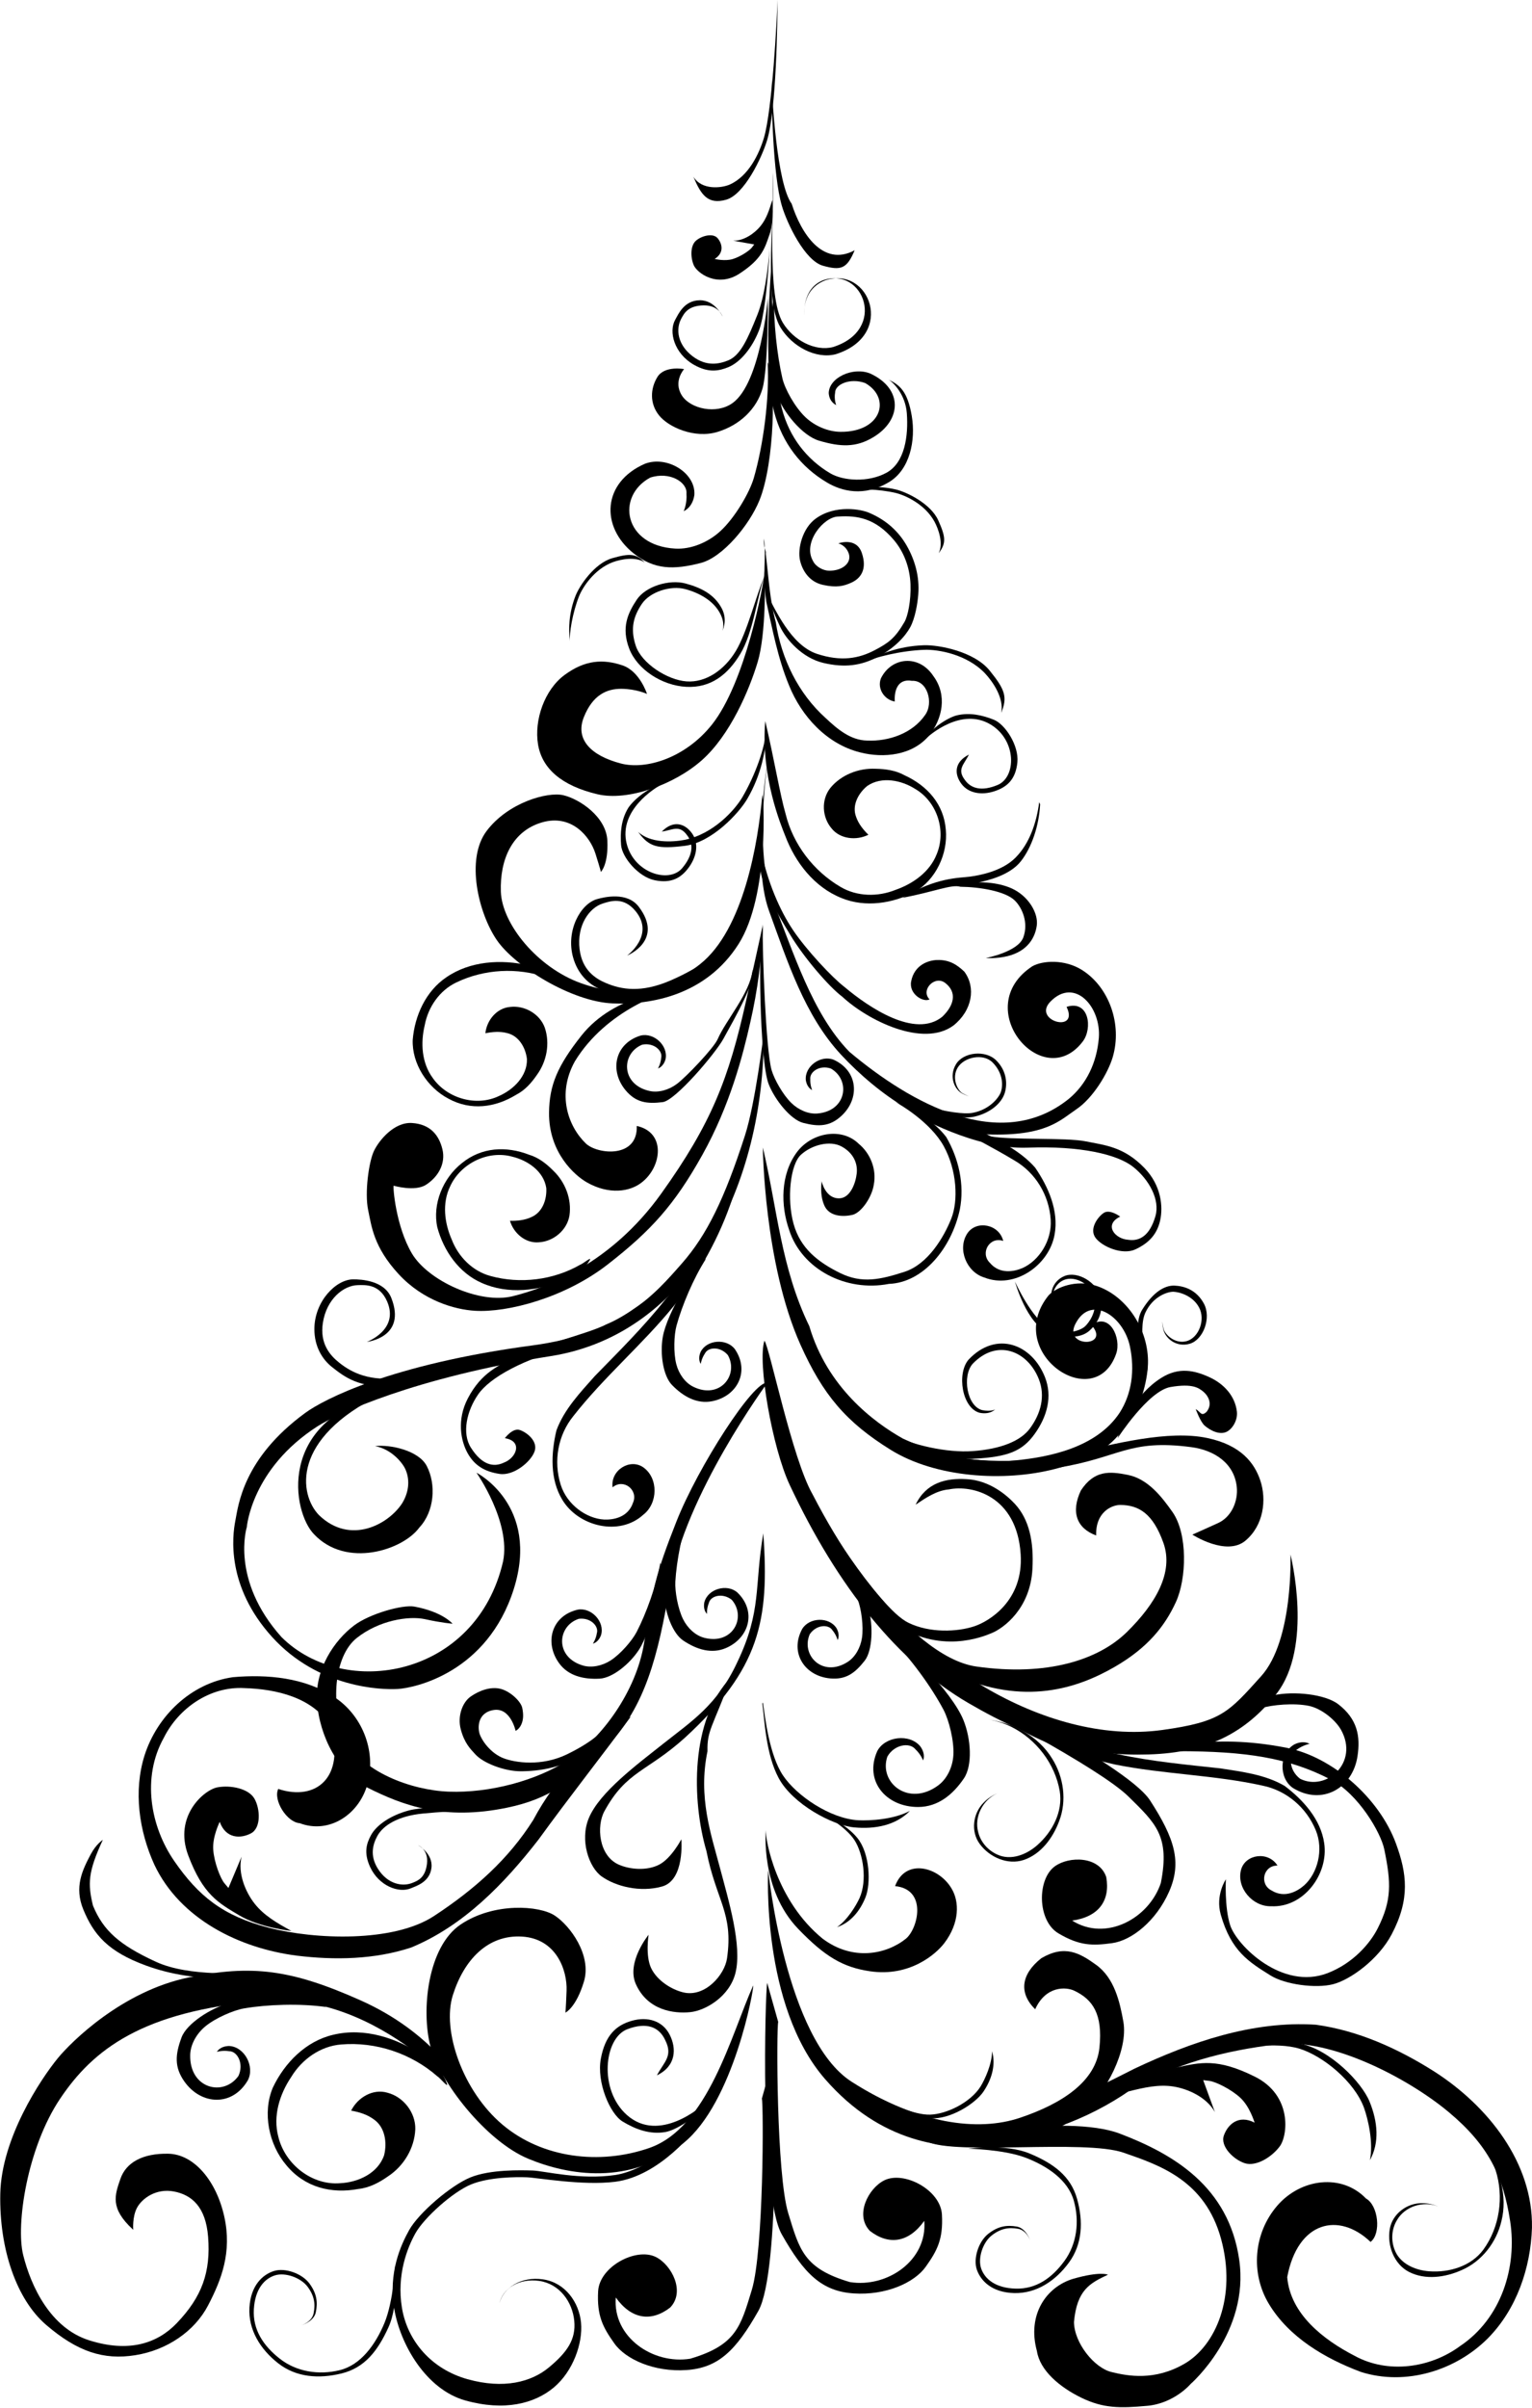 <?xml version="1.0" encoding="UTF-8" standalone="no"?>
<!-- Created with Inkscape (http://www.inkscape.org/) -->
<svg
    xmlns:inkscape="http://www.inkscape.org/namespaces/inkscape"
    xmlns:rdf="http://www.w3.org/1999/02/22-rdf-syntax-ns#"
    xmlns="http://www.w3.org/2000/svg"
    xmlns:sodipodi="http://sodipodi.sourceforge.net/DTD/sodipodi-0.dtd"
    xmlns:cc="http://creativecommons.org/ns#"
    xmlns:xlink="http://www.w3.org/1999/xlink"
    xmlns:dc="http://purl.org/dc/elements/1.1/"
    id="svg5232"
    viewBox="0 0 288.59 453.38"
    sodipodi:docname="_svgclean2.svg"
    version="1.1"
    inkscape:version="0.91pre3 r13670"
  >
  <sodipodi:namedview
      id="base"
      bordercolor="#666666"
      inkscape:pageshadow="2"
      inkscape:window-y="0"
      pagecolor="#ffffff"
      inkscape:window-height="645"
      inkscape:window-maximized="0"
      inkscape:zoom="0.83385247"
      inkscape:window-x="0"
      showgrid="false"
      borderopacity="1.0"
      inkscape:current-layer="layer1"
      inkscape:cx="-16.723953"
      inkscape:cy="1159.4013"
      inkscape:window-width="718"
      inkscape:pageopacity="0.0"
      inkscape:document-units="mm"
  />
  <g
      id="layer1"
      inkscape:label="Layer 1"
      inkscape:groupmode="layer"
      transform="translate(-229.12 -272)"
    >
    <g
        id="g5134"
        style="stroke-width:0;fill:#000000"
        transform="matrix(.656 0 0 .656 564.47 155.32)"
      >
      <path
          id="path5136"
          sodipodi:nodetypes="szzccczzscs"
          style="color:#000000;stroke-width:0;fill:#000000"
          inkscape:connector-curvature="0"
          d="m-144.85 664.31c-8.722 10.862-19.433 16.643-36.496 17.164-17.063 0.521-31.84-3.115-51.844-14.792s-37.485-33.211-51.269-62.625c-4.997-10.659-9.278-35.263-7.229-41.342 1.503 1.949 7.95 33.9 13.825 44.101 16.282 31.571 33.952 46.29 49.546 55.434 15.594 9.145 33.776 14.556 50.839 12.207 17.063-2.349 19.084-5.105 28.419-15.445 9.335-10.34 8.417-34.928 8.417-34.928s6.757 26.572-4.207 40.225z"
      />
      <path
          id="path5138"
          sodipodi:nodetypes="ssszzzzczzzzssscs"
          style="color:#000000;stroke-width:0;fill:#000000"
          inkscape:connector-curvature="0"
          d="m-421.16 841.94c0.557-2.689 0.248-4.997-1.684-7.627s-6.426-4.246-9.401-3.313c-2.975 0.933-5.717 3.849-6.065 9.72-0.348 5.871 2.721 10.516 7.487 14.236 4.766 3.72 11.159 4.742 17.182 3.258 6.023-1.483 10.232-7.3 12.815-13.485 2.584-6.185 3.099-16.411 3.099-16.411s1.181 10.737-1.934 17.61c-3.115 6.873-6.91 11.617-13.439 13.225-6.529 1.608-13.038 1.134-18.205-2.899-5.167-4.033-8.644-9.676-8.267-16.041 0.377-6.365 3.812-9.453 7.037-10.465 3.225-1.012 8.097 0.739 10.192 3.592 2.095 2.852 2.429 5.354 1.826 8.269-0.552 2.666-4.12 3.718-4.12 3.718s2.968-0.927 3.477-3.386z"
      />
      <path
          id="path5140"
          d="m-393.93 697.58c-4.826 1.311-9.083 3.979-10.763 7.106-1.241 2.308-2.126 5.001-0.224 9.106 2.517 5.431 8.249 7.588 11.72 6.094 1.518-0.653 5.413-1.773 5.888-5.889 0.475-4.116-3.848-6.475-3.848-6.475s3.04 1.181 2.565 5.298c-0.475 4.116-2.689 4.918-4.223 5.533-2.853 1.144-7.105 0.368-9.892-4.095-2.396-3.838-1.394-7.051-0.153-9.359 1.68-3.126 6.068-5.777 13.065-6.46 9.764-0.952 19.189-1.018 19.189-1.018s-16.311-1.745-23.324 0.16z"
          sodipodi:nodetypes="ssssscssssscs"
          style="color:#000000;stroke-width:0;fill:#000000"
          inkscape:connector-curvature="0"
      />
      <path
          id="path5142"
          d="m-314.49 676.64c-10.896 9.844-16.837 9.548-23.154 21.131-2.332 4.276-1.642 12.763 4.086 15.316 3.247 1.447 8.172 1.837 11.674 0 3.502-1.837 6.324-7.244 6.324-7.244s1.07 11.707-5.545 13.544c-6.284 1.745-13.231-0-17.317-2.887-3.655-2.583-6.356-10.37-3.697-16.76 3.113-7.481 14.027-15.511 21.597-21.524 7.778-6.178 15.289-10.903 20.995-23.137 7.15-14.908 4.879-21.729 7.509-37.075 1.793 25.109-0.999 38.871-22.473 58.636z"
          sodipodi:nodetypes="cssscssssccc"
          style="color:#000000;stroke-width:0;fill:#000000"
          inkscape:connector-curvature="0"
      />
      <path
          id="path5144"
          d="m-177.75 573.39c5.084-3.204 9.577-2.143 13.795-0.225 4.218 1.919 7.405 5.41 7.931 9.899 0.28 2.389-1.222 4.945-2.924 5.786-1.912 0.945-4.494-0.18-6.322-1.754-1.253-1.079-2.573-4.743-2.573-4.743 1.445 0.772 1.524 2.242 3.113 0.779 1.973-2.459 0.179-4.902-0.964-5.816-1.249-0.998-2.968-2.407-9.383-1.31s-15.199 14.683-15.199 14.683c0.842-3.449 4.987-12.547 12.526-17.299z"
          sodipodi:nodetypes="ssaaaccsscs"
          style="color:#000000;stroke-width:0;fill:#000000"
          inkscape:connector-curvature="0"
      />
      <path
          id="path5146"
          sodipodi:nodetypes="csssssssssccssssc"
          style="color:#000000;stroke-width:0;fill:#000000"
          inkscape:connector-curvature="0"
          d="m-398.16 518.22s6.077 1.781 9.262-0.253c3.496-2.233 5.746-6.086 4.73-10.233-1.015-4.147-3.57-7.167-8.706-7.511-5.136-0.344-9.484 4.952-10.953 8.032-1.469 3.08-2.708 12.003-1.657 16.98 0.965 4.572 1.541 10.563 8.752 18.365 7.044 7.622 16.099 10.172 21.915 10.523 9.318 0.564 25.769-3.677 38.164-13.335 12.395-9.658 19.123-17.073 27.1-31.354 7.977-14.28 11.643-28.547 13.789-38.071 2.142-9.349 3.358-18.566 3.623-28.123 0 0 0.141-0.338-4.828 21.943s-9.911 35.142-24.389 55.345-33.013 27.023-42.584 29.405c-9.571 2.383-24.355-4.461-28.977-12.251s-5.502-19.206-5.242-19.463z"
      />
      <path
          id="path5148"
          sodipodi:nodetypes="csssssscssssc"
          style="color:#000000;stroke-width:0;fill:#000000"
          inkscape:connector-curvature="0"
          d="m-291.6 341.73c0.09 2.654 0.379 18.113-2.022 26.13-2.401 8.017-7.896 21.017-16.052 28.237-7.935 7.025-21.296 11.815-29.979 9.752-10.328-2.453-15.899-7.382-17.052-14.29-1.163-6.973 1.855-15.694 7.607-19.938 5.956-4.395 11.147-4.594 16.607-2.773 5.005 1.669 7.077 8.207 7.077 8.207s-3.082-1.434-7.312-1.47c-4.23-0.036-8.273 1.737-10.829 8.149-2.557 6.413 2.11 11.058 10.629 13.288 7.264 1.902 18.532-1.607 26.133-11.129 9.639-12.076 14.865-40.081 15.191-44.164z"
      />
      <path
          id="path5150"
          sodipodi:nodetypes="cssscssscccccc"
          style="color:#000000;stroke-width:0;fill:#000000"
          inkscape:connector-curvature="0"
          d="m-137.86 688.46c7.451 3.713 16.991-4.602 11.747-14.032-1.582-2.846-5.607-6.137-9.214-6.892-4.161-0.87-10.597-0.366-13.977 0.725-7.188 2.32-17.001 6.98-23.916 11.902 2.418-3.67 18.597-13.667 27.601-15.654 6.002-1.324 14.981-0.311 18.697 2.544 5.58 4.287 6.391 9.302 5.53 14.946-1.399 9.176-10.179 14.258-18.55 9.096-4.123-2.84-3.962-10.064 0.459-12.525 2.714-1.28 4.333-0.128 4.333-0.128-0.076-0.019-1.986 0.394-3.691 1.668-2.361 1.25-2.437 5.757 0.98 8.348z"
      />
      <path
          id="path5152"
          d="m-299.91 364.74c-3.278 5.454-8.627 9.133-14.18 8.717-5.553-0.416-12.889-5.215-14.546-10.207-1.657-4.992-0.626-8.482 1.716-12.002 2.342-3.52 8.314-5.397 12.484-4.281 4.007 1.073 8.069 3.287 10.008 6.979 1.622 3.088 0.628 5.067 0.628 5.067s1.659-3.067-0.135-6.483c-2.145-4.084-6.006-5.996-10.439-7.182-4.613-1.235-11.404 0.775-13.994 4.67-2.591 3.895-4.445 8.014-2.163 14.01s9.4 10.634 16.407 10.992c7.008 0.358 11.903-3.46 15.529-9.494 3.627-6.034 4.83-16.254 6.811-22.098-2.332 5.556-4.849 15.858-8.127 21.313z"
          sodipodi:nodetypes="zzzzsscsszzzzcz"
          style="color:#000000;stroke-width:0;fill:#000000"
          inkscape:connector-curvature="0"
      />
      <path
          id="path5154"
          sodipodi:nodetypes="szcccs"
          style="color:#000000;stroke-width:0;fill:#000000"
          inkscape:connector-curvature="0"
          d="m-286.67 237.01c1.502 5.033 6.552 15.672 11.787 17.135 5.235 1.463 6.889 0.826 9.097-4.435-9.182 4.918-15.426-4.977-18.081-13.343-4.269-5.825-5.638-30.354-5.777-35.589-0.001 6.15 0.328 27.364 2.974 36.232z"
      />
      <path
          id="path5156"
          sodipodi:nodetypes="cssssscccccssssscsczszzcc"
          style="color:#000000;stroke-width:0;fill:#000000"
          inkscape:connector-curvature="0"
          d="m-291.31 347.74c2.683 4.953 7.171 15.326 14.721 17.817 6.883 2.271 11.983 1.37 16.647-1.101 3.808-2.017 5.715-3.312 8.461-8.049 0.965-1.663 1.91-6.1 1.73-10.835-0.181-4.735-1.867-9.303-4.825-12.76-5.297-6.191-10.387-7.017-15.891-6.673-4.131-0.013-10.346 7.438-7.292 12.726 0.757 1.651 2.958 2.82 4.609 2.82 3.615 0.081 6.526-2.073 5.71-4.815-0.825-2.545-3.027-3.027-3.027-3.027s5.159-1.926 6.742 2.752c1.582 4.678-0.276 7.287-3.027 8.53-2.132 0.964-4.196 1.513-8.186 0.619-3.99-0.894-5.896-4.228-6.535-7.017-0.757-3.302 0.671-9.192 4.471-11.97 5.641-4.123 13.173-2.717 15.478-1.651 4.962 2.116 8.444 5.435 10.721 9.444 2.278 4.01 3.694 8.779 3.287 13.934-0.206 2.676-0.912 6.868-2.314 9.435s-4.462 5.978-9.312 8.511c-4.851 2.534-9.498 3.16-15.59 1.738-6.092-1.421-10.663-6.673-12.451-10.387-1.789-3.715-4.127-10.043-4.127-10.043z"
      />
      <path
          id="path5158"
          d="m-288.43 356.49c1.59 10.401 6.42 20.396 14.299 27.48 3.333 3.123 7.122 6.406 11.958 6.472 6.186 0.281 12.989-2.075 16.608-7.32 2.523-3.424 0.698-10.066-3.769-9.829-4.313-0.743-5.12 3.19-4.921 5.95-3.034-0.512-5.137-3.743-3.978-6.678 3.016-6.099 10.889-6.957 15.06-0.628 4.029 5.454 2.631 12.288-1.27 17.085-4.719 5.679-13.014 6.553-19.785 4.816-9.554-2.398-16.813-10.332-20.407-19.252-3.178-7.675-4.716-15.89-6.516-23.961-1.222-8.448 0.053-12.145-0.677-18.166-0.23 2.743 0.692 3.221 0.512 4.405 0.858 6.898 1.135 13.22 2.886 19.624z"
          sodipodi:nodetypes="ccccccccccccccc"
          style="color:#000000;stroke-width:0;fill:#000000"
          inkscape:connector-curvature="0"
      />
      <path
          id="path5160"
          sodipodi:nodetypes="csscssssc"
          style="color:#000000;stroke-width:0;fill:#000000"
          inkscape:connector-curvature="0"
          d="m-290.7 263.4s-2.019 24.352-10.151 30.167c-4.669 3.339-12.071 1.636-14.515-2.126-2.634-4.053 0.605-7.628 0.605-7.628s-5.598-1.074-7.659 2.256c-2.061 3.33-2.264 7.639 0.475 11.043 2.74 3.405 10.177 6.699 16.702 4.754 6.525-1.945 11.36-6.694 12.997-12.479 1.637-5.785 1.547-25.989 1.547-25.989z"
      />
      <path
          id="path5162"
          sodipodi:nodetypes="cssscsssccccc"
          style="color:#000000;stroke-width:0;fill:#000000"
          inkscape:connector-curvature="0"
          d="m-324.51 314.97c-9.857 5.355-7.626 19.538 7.232 20.375 4.484 0.253 9.431-1.776 12.991-5.073 4.107-3.804 8.308-10.937 9.555-15.241 2.651-9.153 4.536-22.658 3.96-33.28 2.466 5.031 2.047 28.86-2.342 39.704-2.926 7.228-10.644 16.414-16.864 18.013-7.785 2.002-13.358 1.967-19.276-2.755-9.621-7.676-8.995-20.376 3.229-25.722 6.368-2.432 14.641 2.618 14.213 8.947-0.531 3.729-3.075 4.66-3.075 4.66 0.079-0.067 1.02-2.362 0.807-5.022 0.304-3.335-4.877-6.462-10.43-4.606z"
      />
      <path
          id="path5164"
          d="m-272.78 404.06c3.093-3.773 8.101-5.753 13.008-5.521 2.872 0.054 5.778 0.461 8.299 1.86 6.594 3.023 11.313 8.356 11.864 15.639 0.634 6.921-2.875 14.333-8.887 17.845-6.353 3.337-14.226 4.54-20.998 1.791-7.921-3.138-13.385-10.321-16.243-17.925-1.097-2.788-7.073-16.891-5.721-32.91 2.634 11.286 4.254 21.201 5.859 26.713 2.121 8.632 7.954 16.337 15.783 20.911 4.696 2.781 10.682 2.884 15.729 0.851 5.093-1.775 9.881-5.19 11.851-10.234 2.8-6.653 0.202-15.033-6.174-18.758-3.946-2.501-9.579-3.681-13.728-0.878-2.595 2.111-4.479 5.584-3.245 8.858 0.674 2 2.034 3.697 3.539 5.176-3.429 1.714-8.068 1.267-10.52-1.765-2.787-3.196-3.091-8.264-0.416-11.651z"
          sodipodi:nodetypes="ccccccccccccccccccc"
          style="color:#000000;stroke-width:0;fill:#000000"
          inkscape:connector-curvature="0"
      />
      <path
          id="path5166"
          d="m-245.44 389.97c0.951-0.903 10.249-9.261 18.747-4.106 7.445 4.515 7.368 15.063 1.962 17.325-4.562 1.909-7.666 1.046-9.405-1.45-2.341-3.077-0.21-4.417 1.156-7.272-4.444 2.264-4.112 5.866-2.068 8.502 2.044 2.635 5.74 3.214 9.378 2.029 3.736-1.216 6.127-3.476 6.612-8.3 0.485-4.824-3.51-10.928-6.742-12.228-3.232-1.3-6.892-2.152-10.634-1.266-2.331 0.552-7.365 3.578-9.006 6.766z"
          sodipodi:nodetypes="cssccsssssc"
          style="color:#000000;stroke-width:0;fill:#000000"
          inkscape:connector-curvature="0"
      />
      <path
          id="path5168"
          d="m-291.09 388.24c-0.258 4.882-1.385 11.835-5.539 18.959-2.358 4.043-10.13 12.505-17.947 13.462-7.817 0.957-10.259 0.361-13.408-4.037 3.468 3.33 9.915 2.993 13.407 2.318 8.322-1.703 14.458-8.656 16.589-12.31 3.755-6.44 6.454-14.264 6.688-18.677"
          sodipodi:nodetypes="cszccsc"
          style="color:#000000;stroke-width:0;fill:#000000"
          inkscape:connector-curvature="0"
      />
      <path
          id="path5170"
          d="m-354.75 472.9c1.522 4.551 0.521 9.678-2.283 13.521-1.572 2.294-3.458 4.424-5.973 5.704-6.043 3.693-13.028 4.614-19.433 1.106-6.146-3.245-10.5-10.11-10.251-16.88 0.577-6.952 3.754-13.975 9.661-17.961 6.845-4.704 15.779-5.224 23.679-3.407 2.923 0.626 5.83 1.776 7.858 4.065 1.471 1.472-1.985-0.51-2.731-0.588-8.372-2.972-17.94-2.437-25.941 1.413-4.831 2.289-8.099 7.076-9.077 12.263-1.218 5.084-0.897 10.812 2.288 15.145 4.095 5.878 12.51 8.327 19.025 5.192 4.197-1.834 8.182-5.75 8.036-10.63-0.392-3.246-2.305-6.656-5.708-7.436-2.037-0.541-4.184-0.362-6.226 0.052 0.385-3.705 3.226-7.215 7.075-7.553 4.164-0.519 8.579 1.987 10 5.991z"
          sodipodi:nodetypes="cccccccccccccccccc"
          style="color:#000000;stroke-width:0;fill:#000000"
          inkscape:connector-curvature="0"
      />
      <path
          id="path5172"
          d="m-340.22 422.89c-1.553-4.945-6.897-11.446-15.387-8.949-8.49 2.497-12.073 10.572-11.775 19.849 0.297 9.276 10.494 21.807 22.99 26.29 12.496 4.483 23.692 2.857 34.187-5.431 12.58-9.934 16.715-34.988 17.898-48.568 0.424 0.28 2.045 28.818-6.814 42.771-9.329 14.694-25.124 17.504-36.183 17.037-11.717-0.495-28.045-10.57-33.253-18.198-5.208-7.628-9.047-23.187-2.895-31.319 6.151-8.131 17.421-11.299 22.005-10.242s12.339 6.157 12.649 13.056c0.31 6.899-1.861 8.97-1.861 8.97s-0.007-0.321-1.56-5.266z"
          sodipodi:nodetypes="sszsscsszzzzcs"
          style="color:#000000;stroke-width:0;fill:#000000"
          inkscape:connector-curvature="0"
      />
      <path
          id="path5174"
          d="m-320.81 462.35c-8.694 3.235-13.717 1.271-18.037-0.537-3.19-1.335-6.431-4.227-7.796-9.147-2.111-7.611 2.092-15.361 6.891-16.715 2.099-0.592 8.668-2.164 11.971 2.192 7.365 9.711-3.348 14.024-3.348 14.024s8.097-5.873 2.421-12.779c-3.471-4.224-7.296-2.827-9.38-2.183-3.874 1.198-7.531 6.257-6.679 13.146 0.733 5.925 4.431 8.385 7.62 9.72 4.32 1.808 9.98 2.912 18.497-0.764 9.348-4.034 16.138-9.697 16.138-9.697s-9.314 9.394-18.301 12.738z"
          sodipodi:nodetypes="ssssscssssscs"
          style="color:#000000;stroke-width:0;fill:#000000"
          inkscape:connector-curvature="0"
      />
      <path
          id="path5176"
          d="m-289.17 436.76c5.805 14.238 11.11 32.015 21.891 43.041 8.828 7.414 19.685 14.723 30.783 18.208 11.098 3.485 22.436 3.147 32.226-4.733 5.042-4.185 7.992-10.344 8.596-17.383 0.756-8.896-6.894-17.673-13.881-10.534-5.406 5.524 8.384 9.285 4.622 1.526 6.458-2.08 7.521 6.141 4.666 9.921-11.47 15.185-32.633-9.719-14.455-21.605 2.943-1.613 9.245-2.07 14.306 1.152 7.681 4.891 11.507 15.51 8.75 24.921-1.346 4.594-5.666 11.793-10.442 15-4.7 3.156-8.694 7.829-25.744 7.22-15.774-0.563-31.211-11.477-41.806-22.848-10.501-11.269-15.47-26.927-20.728-41.357-5.258-14.43-0.185-44.328-0.185-44.328s-4.403 27.559 1.402 41.798z"
          sodipodi:nodetypes="scsccscscsssssscs"
          style="color:#000000;stroke-width:0;fill:#000000"
          inkscape:connector-curvature="0"
      />
      <path
          id="path5178"
          sodipodi:nodetypes="sccscsscccscs"
          style="color:#000000;stroke-width:0;fill:#000000"
          inkscape:connector-curvature="0"
          d="m-283.46 444.88c3.857 5.722 11.231 13.603 14.749 16.286 6.953 5.855 20.248 14.867 28.067 8.571 3.422-3.257 4.338-6.994 0.901-9.689-3.024-2.372-7.215 2.017-4.527 4.691-1.783 0.94-5.984-1.495-5.292-5.161 0.899-4.759 4.96-6.055 7.391-6.144 3.585-0.132 5.782 1.361 7.872 3.332 3.383 4.521 2.311 11.17-3.156 15.501-8.805 6.398-24.648-1.568-31.862-8.283-3.811-2.835-11-11.211-14.869-17.615-3.869-6.404-10.829-17.693-8.37-24.011 1.743 8.585 5.24 16.798 9.097 22.52z"
      />
      <path
          id="path5180"
          sodipodi:nodetypes="cccsssccc"
          style="color:#000000;stroke-width:0;fill:#000000"
          inkscape:connector-curvature="0"
          d="m-342.9 506.17c3.359 3.09 14.89 4.239 14.545-5.103 8.441 1.841 7.198 11.68 1.506 16.152-3.426 2.773-9.455 3.65-15.798 0.067-3.492-1.973-11.017-8.555-10.894-20.049 0.083-7.821 2.373-13.357 9.275-22.08 9.793-12.373 26.88-13.035 26.88-13.035-2.664 0.194-19.715 5.6-28.753 20.416-5.23 9.453-1.949 18.691 3.239 23.633z"
      />
      <path
          id="path5182"
          d="m-231.32 498.38c4.732-1.117 7.731-3.979 8.603-6.681 0.827-2.56 0.681-6.36-2.405-9.441s-9.422-2.416-11.549 1.069c-2.128 3.485-0.51 7.49 2.137 8.602 1.77 0.743 1.547 0.681 1.547 0.681s-0.188-0.141-1.699-0.857c-1.511-0.716-3.358-4.41-1.506-7.444 1.853-3.033 7.305-4.172 9.991-1.49 2.686 2.682 3.219 6.097 2.392 8.535-0.485 1.432-3.077 4.993-8.054 5.944-5.29 1.011-19.846-3.603-19.846-3.603s13.705 6.262 20.388 4.684z"
          sodipodi:nodetypes="ssssscssssscs"
          style="color:#000000;stroke-width:0;fill:#000000"
          inkscape:connector-curvature="0"
      />
      <path
          id="path5184"
          d="m-252.03 435.57c9.657-5.952 16.456-5.665 19.291-6.057 2.834-0.392 9.248-1.511 13.168-5.483 3.92-3.972 5.98-9.777 6.779-15.892l0.135 0.3 0.135 0.3c-0.329 6.158-2.39 12.361-5.543 16.364-3.153 4.002-9.334 5.455-12.13 6.063 0.32-0.072 6.111-0.168 10.359 2.143 4.248 2.311 6.789 6.83 6.354 10.184-0.435 3.353-2.484 7.375-8.421 8.839-3.121 0.769-6.211 0.547-6.211 0.547 0.154-0.047 9.261-1.777 10.773-5.963 1.512-4.186-0.302-8.417-2.434-10.538-2.727-2.712-10.116-3.904-15.641-3.968-2.607-0.77-7.38 1.429-16.614 3.162z"
          sodipodi:nodetypes="cszccczczzscsscc"
          style="color:#000000;stroke-width:0;fill:#000000"
          inkscape:connector-curvature="0"
      />
      <path
          id="path5186"
          d="m-345.92 348.85c1.148-2.914 5.441-9.311 10.547-10.762 5.107-1.451 6.795-1.314 9.353 1.257-2.658-1.833-6.917-0.934-9.172-0.123-5.365 1.996-8.726 7.226-9.764 9.86-1.828 4.642-2.829 10.642-2.588 12.938-0.423-3.33-0.4-8.035 1.623-13.17z"
          sodipodi:nodetypes="szccscs"
          style="color:#000000;stroke-width:0;fill:#000000"
          inkscape:connector-curvature="0"
      />
      <path
          id="path5188"
          d="m-287.08 271.87c3.349 5.489 10.161 9.127 15.85 7.679 17.387-5.461 9.715-25.556-3.031-21.21-6.904 2.691-5.962 10.03-5.962 10.03s-0.81-7.648 5.443-10.085c11.545-3.936 18.493 14.264 2.746 19.211-5.153 1.312-11.322-1.984-14.356-6.955-4.66-7.636-2.505-33.181-2.901-43.097 0.881 10.596-2.933 35.997 2.211 44.428z"
          sodipodi:nodetypes="scccccscs"
          style="color:#000000;stroke-width:0;fill:#000000"
          inkscape:connector-curvature="0"
      />
      <path
          id="path5190"
          d="m-194.33 526.07c-1.786 1.271-4.149 4.637-2.253 7.156s7.714 4.985 11.403 3.273c4.088-1.897 6.28-4.513 7.132-8.364 0.852-3.85 0.337-9.996-4.549-15.03-5.925-6.105-11.311-6.503-16.889-7.625-5.637-1.135-21.706-0.308-27.311-1.436-6.939-0.715-12.366-3.552-21.626-6.202 0 0 17.04 10.029 32.256 9.459 15.218-0.571 25.861 1.913 30.402 5.553 4.54 3.64 7.702 9.386 6.355 14.08-1.636 5.702-4.608 7.315-7.874 6.802-3.81-0.261-7.044-4.332-2.252-6.647 0 0-3.008-2.288-4.794-1.018z"
          sodipodi:nodetypes="ssssssccsssccs"
          style="color:#000000;stroke-width:0;fill:#000000"
          inkscape:connector-curvature="0"
      />
      <path
          id="path5192"
          d="m-297.3 503.85c-5.832 18.064-10.893 28.5-18.14 36.731-7.732 8.782-17.347 20.074-42.874 23.482-40.582 5.418-59.871 15.454-65.222 19.363-17.881 13.062-19.226 26.558-20.085 30.939-0.859 4.382-2.691 18.767 10.546 33.386s31.308 15.215 36.09 14.932c4.908-0.29 25.714-4.71 33.3-28.649 7.646-24.128-10.77-33.488-10.691-33.427 0 0 9.904 14.092 7.637 25.438-7.654 33.275-45.483 39.807-63.624 21.75-14.757-16.461-9.967-31.592-9.967-31.592s1.322-16.762 20.339-28.945c5.58-3.574 27.884-13.974 66.925-20.122 40.478-6.375 61.463-49.807 61.162-92.611 0 0-2.342 19.867-5.396 29.326z"
          sodipodi:nodetypes="sssszzssccccsscs"
          style="color:#000000;stroke-width:0;fill:#000000"
          inkscape:connector-curvature="0"
      />
      <path
          id="path5194"
          sodipodi:nodetypes="scccccscs"
          style="color:#000000;stroke-width:0;fill:#000000"
          inkscape:connector-curvature="0"
          d="m-394.87 599.45c1.332 2.782 1.28 6.405-0.83 9.887-3.88 6.048-14.87 12.161-23.913 3.436-5.734-5.917-8.023-22.022 17.843-34.598-29.936 7.829-25.503 33.651-19.286 40.066 9.319 9.925 25.59 4.54 30.269-1.903 4.318-4.588 4.902-12.375 2.109-17.696-2.317-4.414-10.437-6.206-14.834-5.676 4.648 0.849 7.763 4.649 8.642 6.485z"
      />
      <path
          id="path5196"
          d="m-398.71 575.66c-9.247 0.744-13.545-2.514-17.209-5.43-2.705-2.154-5.036-5.819-5.009-10.925 0.042-7.898 6.198-14.21 11.184-14.206 2.181 0.002 8.929 0.279 10.921 5.37 4.441 11.35-7.042 12.582-7.042 12.582s9.39-3.445 5.811-11.636c-2.189-5.01-6.25-4.707-8.43-4.655-4.054 0.097-8.951 3.969-10.007 10.83-0.909 5.9 1.979 9.275 4.684 11.428 3.664 2.917 8.809 5.521 18.005 4.304 10.093-1.335 18.17-4.933 18.17-4.933s-11.52 6.502-21.079 7.271z"
          sodipodi:nodetypes="ssssscssssscs"
          style="color:#000000;stroke-width:0;fill:#000000"
          inkscape:connector-curvature="0"
      />
      <path
          id="path5198"
          d="m-317.75 552.78c-9.026 11.074-20.049 20.361-28.853 31.618-4.373 5.419-5.725 12.842-3.602 19.636 1.8 5.758 7.406 9.744 12.493 10.014 2.656 0.115 6.849-0.612 8.27-4.802 1.639-3.66-2.718-7.112-5.855-4.444-0.652-4.911 4.987-8.415 8.817-5.742 4.402 3.127 4.213 10.344 0.012 13.592-6.891 6.312-18.659 3.386-23.267-4.279-3.597-5.92-3.23-13.408-1.686-19.916 2.224-6.051 6.81-10.856 11.028-15.602 6.879-7.052 13.901-13.988 20.034-21.721 7.449-8.762 14.053-19.141 19.512-29.411-3.668 11.169-9.569 21.724-16.905 31.058z"
          sodipodi:nodetypes="ccsccccccccccc"
          style="color:#000000;stroke-width:0;fill:#000000"
          inkscape:connector-curvature="0"
      />
      <path
          id="path5200"
          sodipodi:nodetypes="cssscsssccccc"
          style="color:#000000;stroke-width:0;fill:#000000"
          inkscape:connector-curvature="0"
          d="m-302.18 566.87c3.195 5.734-2.37 12.827-9.988 9.039-2.299-1.143-4.11-3.662-4.835-6.476-0.837-3.246-0.673-8.334 0.064-11.036 1.566-5.746 4.881-13.645 8.507-19.269-2.803 2.038-11.216 15.372-12.454 22.536-0.825 4.775 0.076 11.113 2.652 13.761 3.224 3.315 7.15 5.533 11.564 4.65 7.176-1.435 10.861-8.536 6.491-14.941-2.387-3.144-8.071-2.756-9.849 0.816-0.91 2.184 0.057 3.418 0.057 3.418-0.018-0.059 0.238-1.578 1.18-2.968 0.899-1.905 4.446-2.128 6.611 0.469z"
      />
      <path
          id="path5202"
          d="m-316.97 614.63c-6.129 15.514-6.78 19.373-9.292 34.907-2.238 13.838-12.135 27.297-21.556 33.418-9.421 6.121-22.856 9.621-34.503 9.202-10.651-0.383-25.266-5.672-29.793-15.472-4.175-9.036-3.34-23.318 3.346-28.634 6.367-5.062 14.936-6.446 19.665-5.394 4.729 1.052 7.855 1.294 7.855 1.294s-2.789-3.403-10.94-4.911c-3.436-0.636-12.875 2.063-17.288 5.373-5.758 4.319-11.352 12.636-10.699 21.931 0.696 9.896 6.12 20.443 14.442 24.636 10.409 5.244 22.087 9.5 40.093 5.786 11.984-2.472 18.779-7.366 29.047-18.004 10.473-10.85 14.431-25.416 17.769-45.878 4.217-25.857 27.983-58.091 27.983-58.091-3.873-0.808-19.918 24.114-26.129 39.837z"
          sodipodi:nodetypes="ssssssscssssssscs"
          style="color:#000000;stroke-width:0;fill:#000000"
          inkscape:connector-curvature="0"
      />
      <path
          id="path5204"
          sodipodi:nodetypes="cssscsssccccc"
          style="color:#000000;stroke-width:0;fill:#000000"
          inkscape:connector-curvature="0"
          d="m-344.99 642.54c-6.238 2.043-6.963 11.03 1.202 13.417 2.464 0.72 5.504 0.099 7.946-1.475 2.817-1.817 6.149-5.665 7.442-8.149 2.748-5.283 5.674-13.334 6.828-19.926 0.676 3.399-2.193 18.902-6.146 25.004-2.635 4.067-7.597 8.111-11.287 8.308-4.618 0.247-9.006-0.788-11.649-4.432-4.297-5.924-2.185-13.64 5.371-15.379 3.887-0.69 7.798 3.453 6.68 7.283-0.814 2.222-2.361 2.472-2.361 2.472 0.053-0.031 0.896-1.321 1.147-2.981 0.632-2.009-1.821-4.581-5.174-4.142z"
      />
      <path
          id="path5206"
          d="m-219.91 510.97c6.029 3.484 9.96 9.924 10.422 17.027 0.391 6.02-3.406 11.755-8.056 13.837-2.437 1.062-6.611 1.892-9.443-1.507-2.845-2.826-0.022-7.614 3.865-6.252-1.157-4.817-7.68-6.059-10.292-2.187-2.983 4.501-0.211 11.167 4.877 12.687 8.7 3.412 18.628-3.551 20.171-12.36 1.228-6.818-1.808-13.672-5.589-19.189-4.251-4.846-10.259-7.68-15.902-10.592-8.955-4.107-18.002-8.053-16.308-6.11 1.694 1.944 13.992 7.309 26.255 14.646z"
          sodipodi:nodetypes="cscccccccccc"
          style="color:#000000;stroke-width:0;fill:#000000"
          inkscape:connector-curvature="0"
      />
      <path
          id="path5208"
          d="m-341.56 680.11c-7.271 5.29-15.184 6.203-20.194 6.194-4.511-0.008-10.594-2.271-12.937-4.845-1.384-1.521-3.134-3.161-4.199-7.191-0.989-3.738 0.427-7.734 2.867-9.433 2.531-1.762 5.791-2.903 8.575-2.188 2.784 0.715 5.825 3.585 6.215 5.486 0.39 1.901 0.336 3.409-0.294 4.781s-1.616 1.791-1.616 1.791-1.459-6.782-6.32-5.985c-4.861 0.797-4.583 5.458-3.925 7.105 0.965 2.413 3.535 5.478 6.711 6.713 3.357 1.306 11.012 2.472 18.387-1.146 7.375-3.619 10.826-6.844 13.547-10.691 2.721-3.847 2.851-3.941 2.851-3.941s-3.135 8.595-9.668 13.348z"
          sodipodi:nodetypes="sssssssscssssscs"
          style="color:#000000;stroke-width:0;fill:#000000"
          inkscape:connector-curvature="0"
      />
      <path
          id="path5210"
          d="m-239.5 504.23c3.539 6.053 5.35 13.591 3.901 20.911-2.412 11.005-10.452 20.895-20.356 21.263-12.359 2.389-25.01-4.218-28.637-15.473-2.469-7.045-2.521-15.933 2.221-22.336 4.213-5.652 12.859-7.21 17.725-2.434 3.276 2.676 5.235 7.214 4.357 11.777-0.534 3.526-3.479 7.878-5.988 8.614-2.975 0.724-6.965 0.496-8.29-2.828-0.917-2.17-0.976-4.7-0.675-6.864l0.018 0.221s1.084 4.978 5.157 4.755c2.999-0.164 4.552-4.245 4.874-7.124 0.322-2.878-0.911-5.843-4.281-7.715-3.37-1.872-8.589-0.526-11.717 2.318-3.127 2.844-4.091 12.764-2.141 19.834 1.95 7.07 7.037 11.009 13.358 14.129 6.321 3.12 11.642 1.865 18.466-0.33 6.823-2.195 11.36-10.014 13.449-15.238 2.089-5.224 1.647-13.95-2.145-20.843-3.793-6.893-12.772-12.129-13.94-12.702 5.258 2.254 10.845 5.123 14.646 10.064z"
          sodipodi:nodetypes="cccccccccccszzzzzzzzcc"
          style="color:#000000;stroke-width:0;fill:#000000"
          inkscape:connector-curvature="0"
      />
      <path
          id="path5212"
          d="m-278.8 558.55c5.134 17.463 18.363 27.493 26.902 32.276 10.189 4.698 21.44 7.313 32.531 6.212 9.11-0.905 23.033-3.508 29.729-13.728 3.412-5.385 4.349-12.091 2.889-19.001-1.852-8.731-11.354-15.056-15.699-6.309-3.363 6.768 10.318 6.612 4.661 0.202 5.309-3.754 8.63 3.835 7.101 8.235-6.144 17.679-32.608-0.416-19.389-16.762 2.229-2.349 7.859-4.505 13.406-2.796 8.419 2.593 14.952 11.726 15.121 21.495 0.083 4.769-1.809 12.845-5.258 17.221-3.394 4.306-5.709 9.872-21.468 13.938-14.58 3.761-34.2 2.528-47.134-5.479-12.82-7.936-19.487-15.804-25.925-30.159-10.488-23.384-10.816-56.643-10.816-56.643 4.165 17.625 5.177 34.475 13.35 51.299z"
          sodipodi:nodetypes="ccsccscscsssssscc"
          style="color:#000000;stroke-width:0;fill:#000000"
          inkscape:connector-curvature="0"
      />
      <path
          id="path5214"
          sodipodi:nodetypes="ccssscssscccc"
          style="color:#000000;stroke-width:0;fill:#000000"
          inkscape:connector-curvature="0"
          d="m-229.17 582.64c-4.443-1.176-5.745-9.843-2.752-13.267 6.931-7.306 15.789-3.845 19.031 4.391 1.9 4.825 0.597 9.836-2.559 14.127-2.635 3.583-8.305 5.94-16.533 6.518-7.131 0.501-17.306-1.614-24.264-5.245 1.882 1.672 15.363 7.993 24.993 7.423 9.485-0.562 13.601-2.142 17.174-7.131 3.573-4.988 5.136-10.715 2.948-16.274-3.735-9.488-13.938-13.474-21.922-5.059-3.448 3.944-1.948 13.927 3.17 15.282 3.082 0.598 4.427-0.988 4.427-0.988s-1.037 0.74-3.712 0.221z"
      />
      <path
          id="path5216"
          sodipodi:nodetypes="ssssscssssscs"
          style="color:#000000;stroke-width:0;fill:#000000"
          inkscape:connector-curvature="0"
          d="m-183.21 553.81c3.207-5.173 6.515-7.011 9.264-6.909 2.683 0.1 6.301 1.142 8.46 5.185 2.159 4.044-0.14 10.327-4.052 11.495s-7.345-1.643-7.722-4.669c-0.252-2.023-0.251-1.778-0.251-1.778s0.086 0.233 0.38 1.984c0.293 1.751 3.367 4.706 6.773 3.689s5.357-6.112 3.477-9.632-5.857-4.467-7.365-4.514-5.846 1.202-8.065 6.014c-2.358 5.114 0.826 16.708 0.826 16.708s-5.297-11.815-1.726-17.574z"
      />
      <path
          id="path5218"
          sodipodi:nodetypes="cccsssccc"
          style="color:#000000;stroke-width:0;fill:#000000"
          inkscape:connector-curvature="0"
          d="m-251.07 734.37c3.513-2.914 6.201-14.185-3.103-15.099 2.958-8.117 12.541-5.563 16.208 0.679 2.288 3.767 2.346 9.86-2.057 15.664-2.424 3.196-9.958 9.767-21.331 8.101-7.739-1.134-12.917-4.146-20.633-12.159-10.945-11.366-9.305-28.388-9.305-28.388-0.166 2.666 2.9 20.289 16.367 31.235 8.664 6.453 18.259 4.443 23.854-0.034z"
      />
      <path
          id="path5220"
          sodipodi:nodetypes="cszccsc"
          style="color:#000000;stroke-width:0;fill:#000000"
          inkscape:connector-curvature="0"
          d="m-292.29 666.88c0.639 4.708 0.98 14.463 4.681 21.369 4.005 7.476 15.447 13.568 21.615 14.159 6.168 0.591 12.119-0.635 16.095-4.751-4.622 2.504-11.496 2.869-14.869 2.709-8.046-0.475-17.681-7.011-21.595-12.861-3.918-5.856-5.172-16.676-5.75-20.932"
      />
      <path
          id="path5222"
          style="color:#000000;stroke-width:0;fill:#000000"
          inkscape:connector-curvature="0"
          d="m-224.83 710.21c3.943 1.842 8.461-0.013 11.508-2.72 4.307-3.794 7.378-9.606 6.429-15.463-1.343-7.88-6.757-14.907-13.881-18.467-2.073-1.022-4.298-1.734-6.58-2.103 7.248 1.024 14.367 4.813 18.254 11.175 3.355 5.289 4.307 12.135 2.022 18.026-1.782 4.779-5.173 9.422-10.173 11.107-4.628 1.534-9.852-0.811-12.629-4.617-2.646-3.578-1.935-8.883 1.213-11.92 1.084-1.113 2.406-1.984 3.837-2.585-4.144 1.841-6.701 6.738-5.47 11.165 0.701 2.842 2.815 5.215 5.47 6.402z"
      />
      <path
          id="path5224"
          sodipodi:nodetypes="ssssscssssscs"
          style="color:#000000;stroke-width:0;fill:#000000"
          inkscape:connector-curvature="0"
          d="m-209.92 560.4c5.764 1.956 9.486 1.273 11.543-0.553 2.008-1.783 4.14-4.886 3.237-9.38-0.903-4.494-6.671-7.885-10.434-6.301-3.762 1.584-4.627 5.936-2.995 8.512 1.091 1.723 0.936 1.532 0.936 1.532s-0.082-0.235-0.968-1.773c-0.886-1.538-0.391-5.773 2.885-7.152s8.02 1.315 8.806 5.227c0.786 3.912-1.683 7.171-2.818 8.166-1.134 0.995-5.278 2.787-10.049 0.482-5.071-2.45-9.98-13.425-9.98-13.425s3.419 12.488 9.836 14.666z"
      />
      <path
          id="path5226"
          sodipodi:nodetypes="cssscsssscc"
          style="color:#000000;stroke-width:0;fill:#000000"
          inkscape:connector-curvature="0"
          d="m-207.64 599.2c17.985-2.865 20.358-8.329 38.498-5.941 6.696 0.882 12.4 4.654 13.089 11.485 0.391 3.872-1.386 8.502-5.426 10.337-4.04 1.835-7.332 3.293-7.332 3.293s9.753 6.328 15.24 1.737c5.212-4.362 6.149-11.715 4.258-17.322-1.691-5.015-5.542-10.087-15.165-12.136-11.267-2.398-26.88 1.732-38.291 4.292-11.724 2.63-23.935 3.406-42.646 0.029-7.292-2.785 21.137 5.514 37.775 4.227z"
      />
      <path
          id="path5228"
          d="m-361.92 588.35c2.074 0.71 5.296 3.266 4.194 6.22-1.101 2.954-5.978 6.972-10.002 6.38-4.459-0.657-7.304-2.542-9.216-5.991s-3.165-9.488 0.088-15.703c3.945-7.537 8.995-9.45 14.024-12.113 5.082-2.691 20.723-6.467 25.776-9.141 6.449-2.659 10.846-6.921 18.971-12.094 0 0-13.486 14.46-28.236 18.239-14.753 3.779-24.25 9.187-27.568 13.967-3.318 4.781-4.716 11.189-2.09 15.305 3.19 5.001 6.497 5.703 9.482 4.282 3.579-1.334 5.521-6.156 0.269-7.013 0 0 2.233-3.049 4.307-2.339z"
          sodipodi:nodetypes="ssssssccsssccs"
          style="color:#000000;stroke-width:0;fill:#000000"
          inkscape:connector-curvature="0"
      />
      <path
          id="path5230"
          sodipodi:nodetypes="ssssccssssscs"
          style="color:#000000;stroke-width:0;fill:#000000"
          inkscape:connector-curvature="0"
          d="m-230.83 656.24c20.249 2.872 35.041-1.867 43.227-9.909 8.186-8.042 13.5-17.09 10.484-25.563-3.016-8.473-7.065-10.853-12.351-10.914-2.302-0.027-7.165 1.879-6.965 8.76-5.608-2.054-7.314-6.733-4.38-12.925 3.877-5.888 8.289-5.494 13.5-4.452 5.745 1.149 9.72 6.282 12.781 10.627 4.452 6.319 4.069 19.166 1.005 25.85-3.159 6.893-8.066 13.147-17.664 18.67-10.484 6.032-25.874 11.347-46.099 2.154-23.377-10.625-37.052-43.945-37.052-43.945s23.265 38.775 43.514 41.647z"
      />
      <path
          id="path5232"
          sodipodi:nodetypes="csssscccsssc"
          style="color:#000000;stroke-width:0;fill:#000000"
          inkscape:connector-curvature="0"
          d="m-277.57 608.99c0.503 2.154 9.478 25.419 22.834 34.682s25.816 4.005 28.363 2.944c3.445-1.436 11.007-7.041 11.633-18.31 0.437-7.87-0.893-14.268-5.026-18.741-2.313-2.503-7.252-6.75-13.787-7.109-5.979-0.388-11.721 1.013-14.72 7.324 2.936-1.971 6.035-4.088 9.55-4.38 6.627-1.382 19.515 1.779 20.608 18.598 0.867 13.333-9.043 19.262-13.284 20.68-4.85 1.622-12.781 2.011-18.957-1.005-8.967-4.379-26.64-33.749-27.214-34.682z"
      />
      <path
          id="path5234"
          d="m-172.61 680.54c18.935 0.041 31.407 1.807 43.604 8.189 7.82 4.092 14.302 15.099 15.312 20.004 1.979 9.607 2.158 14.621-1.872 22.621-2.208 4.383-7.088 10.057-14.396 12.886-13.064 5.057-26.115-7.977-27.982-13.72-1.673-5.147-1.242-13.207-1.242-13.207s-3.075 4.521-1.462 10.17c2.994 10.49 8.08 13.557 14.29 17.437 4.194 2.621 12.979 3.773 17.928 2.519 4.862-1.232 12.997-6.995 16.866-14.352 5.349-10.172 4.337-17.507 1.228-26.013-4.809-13.156-18.377-25.013-31.541-27.539-22.803-4.375-29.768 1.105-62.665-1.586 0 0 12.143 2.549 31.932 2.592z"
          sodipodi:nodetypes="sssssscsssssscs"
          style="color:#000000;stroke-width:0;fill:#000000"
          inkscape:connector-curvature="0"
      />
      <path
          id="path5236"
          d="m-190.98 684.37c14.007 2.811 28.42 2.972 42.372 6.066 6.821 1.403 12.583 6.274 15.262 12.868 2.271 5.588 0.477 12.23-3.278 15.672-1.978 1.777-5.676 3.882-9.436 1.55-3.592-1.784-2.423-7.218 1.695-7.152-2.618-4.205-9.199-3.326-10.457 1.172-1.41 5.212 3.324 10.663 8.631 10.5 9.332 0.493 16.556-9.247 15.24-18.094-0.986-6.857-6.03-12.403-11.359-16.445-5.563-3.257-12.158-4.051-18.431-5.033-9.793-1.071-19.623-1.962-29.273-4.032-11.321-2.028-23.016-5.843-33.759-10.3 9.932 6.29 21.197 10.687 32.793 13.228z"
          sodipodi:nodetypes="ccsccccccccccc"
          style="color:#000000;stroke-width:0;fill:#000000"
          inkscape:connector-curvature="0"
      />
      <path
          id="path5238"
          sodipodi:nodetypes="cssscsssccccc"
          style="color:#000000;stroke-width:0;fill:#000000"
          inkscape:connector-curvature="0"
          d="m-256.4 682.11c-2.517 7.495 6.137 14.507 14.608 8.247 2.556-1.889 4.166-5.278 4.359-8.757 0.223-4.012-1.251-9.951-2.837-12.95-3.373-6.378-9.445-14.871-15.334-20.619 3.975 1.728 17.71 15.396 21.031 23.519 2.214 5.414 2.683 13.074 0.161 16.798-3.158 4.66-7.457 8.199-13.135 8.21-9.232 0.018-15.561-7.449-11.76-16.012 2.165-4.261 9.29-5.154 12.381-1.38 1.671 2.35 0.784 4.029 0.784 4.029 0.008-0.073-0.689-1.798-2.201-3.207-1.587-2.024-6.029-1.445-8.057 2.122z"
      />
      <path
          id="path5240"
          d="m-301.08 637.08c4.312 4.948 0.336 13.04-7.901 10.911-2.486-0.642-4.779-2.732-6.071-5.335-1.49-3.003-2.383-8.014-2.222-10.81 0.343-5.946 1.951-14.359 4.334-20.613-2.321 2.574-7.792 17.361-7.52 24.626 0.181 4.843 2.375 10.856 5.443 12.914 3.84 2.576 8.14 3.933 12.276 2.156 6.724-2.889 8.859-10.599 3.258-15.961-2.986-2.582-8.466-1.025-9.467 2.837-0.438 2.325 0.763 3.332 0.763 3.332-0.03-0.054-0.094-1.593 0.54-3.148 0.485-2.049 3.909-3.003 6.565-0.909z"
          sodipodi:nodetypes="cssscsssccccc"
          style="color:#000000;stroke-width:0;fill:#000000"
          inkscape:connector-curvature="0"
      />
      <path
          id="path5242"
          sodipodi:nodetypes="cczzzccccczcccccccc"
          style="color:#000000;stroke-width:0;fill:#000000"
          inkscape:connector-curvature="0"
          d="m-330.04 670.59c-11.714 7.255-21.553 17.479-28.026 29.666-7.143 11.315-16.815 19.911-28.496 27.586-11.681 7.675-34.227 6.79-47.438 3.383-13.211-3.406-20.22-9.118-27.12-19.086-6.9-9.968-9.423-24.015-3.055-35.43 4.284-8.595 13.344-14.845 23.152-14.28 9.129 0.279 19.744 2.646 24.801 11.063 4.163 14.567-4.216 21.486-15.087 17.883-1.508 3.233 2.492 9.594 6.17 9.831 8.509 3.236 17.375-2.583 19.616-11.811 2.241-9.227-1.73-19.159-9.633-24.367-8.47-5.621-19.268-6.605-29.163-5.731-12.015 1.695-21.755 11.112-25.378 22.454-3.228 10.249-1.585 21.699 2.814 31.363 7.383 15.623 24.437 24.017 40.918 26.117 10.91 1.33 22.309 1.121 32.816-2.332 15.068-6.218 26.783-18.364 36.614-31.032 8.631-11.909 17.756-23.451 26.495-35.278z"
      />
      <path
          id="path5244"
          d="m-234.53 665.55c1.959 0.451 38.999 19.762 47.35 27.986 7.809 7.691 11.988 11.305 9.318 24.837-3.424 10.254-15.795 16.892-25.471 10.793 7.604-1.059 10.992-5.699 9.797-12.483-1.996-6.059-10.659-6.064-14.76-3.1-5.144 3.717-5.07 15.633 1.025 19.246 6.095 3.612 9.787 3.578 15.416 2.809 5.629-0.768 12.665-6.37 16.373-14.801 3.708-8.431 1.593-15.254-5.476-26.164s-59.95-36.631-62.049-37.114z"
          sodipodi:nodetypes="cscccssssscc"
          style="color:#000000;stroke-width:0;fill:#000000"
          inkscape:connector-curvature="0"
      />
      <path
          id="path5246"
          d="m-278.69 646.99c-2.573 6.039 3.709 12.506 10.885 7.936 2.166-1.379 3.701-4.074 4.126-6.949 0.49-3.316-0.209-8.358-1.226-10.967-2.163-5.549-6.292-13.054-10.49-18.266 3.002 1.731 11.63 13.997 13.616 20.99 1.324 4.662 1.157 11.93-1.125 14.836-2.857 3.636-5.445 5.492-9.928 5.079-7.288-0.671-11.7-7.343-8.03-14.174 2.042-3.378 7.735-3.591 9.88-0.226 1.135 2.076 0.304 3.405 0.304 3.405 0.012-0.06-0.403-1.545-1.486-2.827-1.094-1.799-4.646-1.648-6.525 1.163z"
          sodipodi:nodetypes="cssscsssccccc"
          style="color:#000000;stroke-width:0;fill:#000000"
          inkscape:connector-curvature="0"
      />
      <path
          id="path5248"
          sodipodi:nodetypes="ssssccssssscs"
          style="color:#000000;stroke-width:0;fill:#000000"
          inkscape:connector-curvature="0"
          d="m-266.63 775.44c19.054 12.174 36.241 14.391 48.343 10.326s21.787-10.441 22.795-20.109c1.008-9.669-1.939-13.867-7.242-16.372-2.31-1.091-8.126-1.481-11.214 5.331-4.676-4.601-4.159-9.959 1.76-14.647 6.726-3.955 10.988-1.529 15.746 1.899 5.246 3.78 6.802 10.631 7.813 16.291 1.47 8.23-5.058 20.597-11.343 25.706-6.482 5.269-14.422 9.105-26.744 10.056-13.459 1.039-31.525-0.893-47.533-19.227-18.503-21.192-16.37-60.053-16.37-60.053s4.934 48.625 23.987 60.799z"
      />
      <path
          id="path5250"
          sodipodi:nodetypes="sssscccccsscsscs"
          style="color:#000000;stroke-width:0;fill:#000000"
          inkscape:connector-curvature="0"
          d="m-188.59 795.78c10.469 3.619 23.408 7.989 28.004 24.693 4.595 16.703-1.553 30.711-10.475 35.891-8.503 4.936-16.128 3.592-21.031 2.373-4.903-1.219-10.651-8.32-10.711-14.357 0.843-9.182 4.55-11.131 9.743-13.561l-0.072-0.033s-2.173-0.997-9.799 1.172c-7.807 2.285-13.388 10.333-10.519 20.761 0.838 5.536 6.465 10.349 12.77 13.413 6.306 3.064 11.11 3.035 18.91 2.32 7.801-0.715 12.484-6.294 12.484-6.294s16.961-14.715 13.922-35.684c-3.039-20.969-18.875-30.294-34.278-36.156-15.402-5.863-53.179 1.365-55.311 2.276 7.903 3.968 45.189-0.676 56.362 3.186z"
      />
      <path
          id="path5252"
          sodipodi:nodetypes="cczzzccccczcccccccc"
          style="color:#000000;stroke-width:0;fill:#000000"
          inkscape:connector-curvature="0"
          d="m-229.29 793.15c15.309-1.433 30.208-6.637 42.706-15.354 12.738-7.55 26.666-11.259 42.15-13.113 15.485-1.855 37.619 9.778 49.164 19.393 11.545 9.615 15.742 18.499 17.728 31.457 1.986 12.957-2.423 27.776-14.435 35.794-8.533 6.282-20.69 8.008-30.23 2.773-9.002-4.633-18.461-12-19.368-22.574 3.024-16.106 14.829-18.806 23.935-10.119 3.107-2.412 2.243-10.488-1.323-12.476-6.921-7.202-18.671-5.8-25.471 2.071s-7.728 19.392-2.387 28.217c5.705 9.495 16.029 15.609 26.367 19.491 12.866 4.099 27.266-0.371 36.495-9.631 8.292-8.389 12.301-20.27 12.668-31.738 0.322-18.668-12.607-34.953-28.07-44.864-10.267-6.503-21.781-11.749-34.005-13.424-18.156-1.175-35.881 4.996-51.979 12.573-14.521 7.416-29.356 14.24-43.945 21.524z"
      />
      <path
          id="path5254"
          sodipodi:nodetypes="sszszzzzzczzzzzszsscs"
          style="color:#000000;stroke-width:0;fill:#000000"
          inkscape:connector-curvature="0"
          d="m-334.59 804.14c-9.368 1.166-22.349-1.188-25.383-1.295-3.034-0.107-10.732-0.089-15.964 2.054-5.231 2.143-13.479 9.544-15.99 14.044-2.23 3.995-5.432 11.83-3.862 21.365s8.475 17.606 18.832 20.498c10.358 2.893 18.309 0.857 23.436-3.428 5.127-4.285 7.737-7.93 7.219-13.32-0.518-5.39-4.185-10.606-10.044-11.463-5.859-0.857-10.567 2.25-11.444 6.478 1.086-4.48 6.19-7.849 12.542-6.919 6.352 0.929 10.328 6.585 10.889 12.428 0.561 5.844-2.269 13.964-7.827 18.61s-14.179 6.853-25.409 3.717c-11.23-3.136-18.716-16.054-20.418-26.392-1.702-10.337 1.893-18.202 4.31-22.533 2.722-4.878 11.91-12.777 17.582-15.1 5.671-2.323 14.633-2.091 17.922-1.975 3.289 0.116 13.583 2.792 23.707 1.278 10.095-1.51 23.317-13.528 23.317-13.528s-10.363 13.858-23.418 15.483z"
      />
      <path
          id="path5256"
          d="m-435.89 752.23c-34.489 2.957-48.606 13.962-58.07 28.089-9.464 14.127-12.746 36.158-10.587 44.844 2.246 9.034 7.84 20.957 18.929 24.475 11.389 3.614 19.597 0.922 25.185-4.928 7.219-7.556 9.785-14.619 8.983-24.804-0.677-8.595-4.701-12.001-9.785-12.977-5.133-0.986-9.144 1.971-10.587 4.599-1.444 2.628-1.123 6.406-1.123 6.406l-0.16-0.164c-6.553-6.063-5.138-9.768-3.529-14.455 1.608-4.688 6.373-7.392 13.796-7.228 7.423 0.164 13.796 7.885 16.042 18.069 2.246 10.184-0.802 18.069-4.652 25.461-3.85 7.392-11.71 12.812-20.854 14.291-9.144 1.478-16.683-0.986-25.666-8.706-8.456-7.267-13.475-21.683-13.154-37.616 0.321-15.933 11.55-32.853 16.523-38.93 3.801-4.645 18.448-19.219 37.537-23.161 18.21-3.761 29.516-2.3 49.408 6.571 19.917 8.881 29.677 23.325 32.163 30.306-0.401 0.082-25.907-33.099-60.396-30.142z"
          sodipodi:nodetypes="sssssssscczzsssssssscs"
          style="color:#000000;stroke-width:0;fill:#000000"
          inkscape:connector-curvature="0"
      />
      <path
          id="path5258"
          d="m-391.95 789.08c-0.243 5.484-3.347 10.543-7.813 13.491-2.561 1.801-5.382 3.298-8.518 3.629-7.783 1.454-15.432-0.436-20.697-6.816-5.101-5.992-6.881-15.11-3.9-22.233 3.396-7.182 9.528-13.369 17.287-15.192 9.025-2.204 18.544 0.918 26.048 6.109 2.795 1.872 5.363 4.294 6.556 7.572 0.942 2.177-1.864-1.361-2.61-1.751-7.531-6.617-17.718-9.984-27.603-9.167-5.955 0.455-11.285 4.218-14.388 9.352-3.313 4.925-5.28 11.17-3.702 17.105 1.905 7.959 9.691 14.035 17.742 13.37 5.111-0.231 10.839-2.77 12.647-8.037 0.896-3.626 0.273-8.052-2.961-10.285-1.905-1.416-4.215-2.108-6.51-2.506 1.89-3.795 6.262-6.372 10.409-5.149 4.548 1.159 8.143 5.651 8.014 10.508z"
          sodipodi:nodetypes="cccccccccccccccccc"
          style="color:#000000;stroke-width:0;fill:#000000"
          inkscape:connector-curvature="0"
      />
      <path
          id="path5260"
          sodipodi:nodetypes="cssscsssccccc"
          style="color:#000000;stroke-width:0;fill:#000000"
          inkscape:connector-curvature="0"
          d="m-442.73 773.75c-4.306 6.063-14.111 3.678-13.858-6.048 0.076-2.935 1.776-6.022 4.286-8.122 2.895-2.423 8.127-4.688 11.211-5.216 6.558-1.123 16.121-1.461 23.526-0.388-3.384-1.936-20.092-3.231-27.933-1.088-5.226 1.429-12.094 5.848-13.565 9.791-1.842 4.936-2.131 8.565 0.84 12.728 4.831 6.767 13.759 7.195 18.192-0.409 2.063-3.985-1.006-9.702-5.462-9.839-2.641 0.1-3.436 1.695-3.436 1.695 0.051-0.047 1.711-0.508 3.562-0.195 2.353 0.022 4.249 3.599 2.636 7.092z"
      />
      <path
          id="path5262"
          d="m-308.5 781.37c-1.248 1.161-13.385 11.847-22.686 3.601-8.148-7.224-6.579-22.069 0.113-24.624 5.648-2.157 9.188-0.581 10.889 3.136 2.329 4.606-0.371 6.244-2.382 10.105 5.558-2.671 5.671-7.782 3.63-11.731-2.042-3.949-6.32-5.193-10.776-3.949-4.576 1.278-7.713 4.181-8.961 10.918-1.248 6.737 2.609 15.797 6.239 18.003 3.63 2.207 7.827 3.833 12.364 3.02 2.827-0.507 9.188-4.181 11.57-8.479z"
          sodipodi:nodetypes="cssccsssssc"
          style="color:#000000;stroke-width:0;fill:#000000"
          inkscape:connector-curvature="0"
      />
      <path
          id="path5264"
          d="m-348.51 749.32c0.227-5.924-2.949-14.984-12.818-15.564-9.868-0.581-16.674 6.737-19.85 16.842-3.176 10.105 2.836 27.528 14.292 37.168 11.457 9.641 27.913 11.576 42.068 6.692 16.967-5.855 23.542-32.497 29.894-46.667 0.34 0.465-5.559 33.703-20.124 45.318-15.339 12.233-33.008 9.176-44.465 4.414-12.138-5.045-25.522-22.185-28.131-32.406-2.609-10.221-0.794-28.457 8.734-34.845 9.528-6.388 22.573-5.459 26.997-2.555 4.424 2.904 10.662 11.383 8.394 18.933-2.269 7.55-5.331 8.944-5.331 8.944s0.113-0.348 0.34-6.272z"
          sodipodi:nodetypes="sszsscsszzzzcs"
          style="color:#000000;stroke-width:0;fill:#000000"
          inkscape:connector-curvature="0"
      />
      <path
          id="path5266"
          sodipodi:nodetypes="cssscssscccccc"
          style="color:#000000;stroke-width:0;fill:#000000"
          inkscape:connector-curvature="0"
          d="m-326.8 477.74c-6.076 2.484-6.157 11.499 2.159 13.297 2.509 0.542 5.497-0.294 7.82-2.04 2.68-2.013 10.597-10.294 11.709-12.865 2.364-5.466 9.353-13.263 10.033-19.921 0.917 3.342-4.893 13.483-8.399 19.851-2.337 4.245-13.763 17.705-17.428 18.166-4.588 0.577-7.733 0.076-10.63-3.37-4.71-5.602-3.155-13.448 4.258-15.724 3.828-0.966 8.025 2.886 7.184 6.787-0.653 2.274-2.178 2.635-2.178 2.635 0.051-0.034 0.8-1.381 0.931-3.055 0.487-2.049-2.144-4.439-5.457-3.761z"
      />
      <path
          id="path5268"
          d="m-347.68 526.78c0.684-4.75-1.218-9.615-4.663-12.895-1.957-1.976-4.194-3.734-6.897-4.544-6.606-2.553-13.643-2.211-19.317 2.386-5.466 4.292-8.524 11.824-7.068 18.441 1.811 6.737 6.192 13.078 12.716 15.944 7.576 3.405 16.458 2.319 23.907-0.882 2.764-1.139 5.419-2.79 7.005-5.405 1.184-1.712-1.862 0.856-2.582 1.067-7.706 4.421-17.215 5.606-25.775 3.248-5.162-1.389-9.234-5.514-11.123-10.443-2.108-4.785-2.816-10.478-0.457-15.31 2.978-6.516 10.819-10.429 17.791-8.51 4.457 1.054 9.079 4.195 9.807 9.021 0.195 3.264-1.078 6.961-4.287 8.336-1.907 0.897-4.052 1.104-6.135 1.062 1.041 3.576 4.464 6.522 8.311 6.166 4.19-0.234 8.086-3.489 8.767-7.682z"
          sodipodi:nodetypes="cccccccccccccccccc"
          style="color:#000000;stroke-width:0;fill:#000000"
          inkscape:connector-curvature="0"
      />
      <path
          id="path5270"
          sodipodi:nodetypes="cssscssssccc"
          style="color:#000000;stroke-width:0;fill:#000000"
          inkscape:connector-curvature="0"
          d="m-308.35 709.19c2.846 14.405 7.785 17.721 5.921 30.782-0.688 4.821-6.316 11.211-12.434 9.832-3.467-0.782-7.649-3.414-9.357-6.981-1.708-3.567-0.736-9.588-0.736-9.588s-6.468 7.908-3.655 14.172c3.393 7.556 10.904 8.512 15.606 8.041 4.453-0.445 11.295-4.511 12.985-11.222 1.979-7.858-1.966-20.82-4.438-30.167-2.539-9.602-6.333-20.28-3.591-33.498-0.114-6.031 1.289-6.542 6.858-21.313-11.956 12.157-11.352 35.649-7.16 49.942z"
      />
      <path
          id="path5272"
          d="m-277.27 696.96c2.838 1.646 9.031 4.456 12.317 8.557 3.557 4.439 3.859 13.05 2.282 16.974-1.577 3.924-4.259 7.23-8.18 8.56 3.085-2.154 5.504-6.254 6.471-8.356 2.248-5.039 1.086-12.665-1.45-16.615-2.539-3.954-9.13-7.606-11.695-9.093"
          sodipodi:nodetypes="cszccsc"
          style="color:#000000;stroke-width:0;fill:#000000"
          inkscape:connector-curvature="0"
      />
      <path
          id="path5274"
          sodipodi:nodetypes="cszccsc"
          style="color:#000000;stroke-width:0;fill:#000000"
          inkscape:connector-curvature="0"
          d="m-258.11 780.54c2.958 1.42 8.766 4.957 14.005 5.366 5.671 0.442 12.959-4.154 15.315-7.665s3.58-7.589 2.473-11.579c-0.045 3.762-2.072 8.069-3.266 10.052-2.901 4.694-9.858 8.025-14.551 8.152-4.697 0.127-11.425-3.267-14.098-4.55"
      />
      <path
          id="path5276"
          d="m-110.79 823.5c1.437 4.108 5.922 6.043 9.987 6.331 5.724 0.43 12.027-1.434 15.553-6.207 4.698-6.467 5.941-15.25 3.51-22.833-0.717-2.197-1.763-4.286-3.093-6.176 4.333 5.901 6.596 13.64 4.762 20.867-1.439 6.096-5.671 11.56-11.481 14.042-4.664 2.065-10.355 2.884-15.054 0.484-4.331-2.239-6.305-7.614-5.522-12.26 0.711-4.393 5.003-7.591 9.374-7.462 1.554-0.002 3.101 0.334 4.53 0.938-4.213-1.678-9.502-0.085-11.81 3.889-1.543 2.488-1.764 5.658-0.757 8.387z"
          style="color:#000000;stroke-width:0;fill:#000000"
          inkscape:connector-curvature="0"
      />
      <path
          id="path5278"
          d="m-159.51 766.2c4.693-0.744 14.133-3.226 21.812-1.671 8.312 1.683 17.442 10.886 19.784 16.622 2.342 5.736 2.881 11.789 0.085 16.782 1.067-5.147-0.563-11.836-1.688-15.02-2.772-7.568-11.805-14.913-18.535-16.976-6.737-2.065-17.459-0.15-21.701 0.522"
          sodipodi:nodetypes="cszccsc"
          style="color:#000000;stroke-width:0;fill:#000000"
          inkscape:connector-curvature="0"
      />
      <path
          id="path5280"
          sodipodi:nodetypes="cssscssscccccc"
          style="color:#000000;stroke-width:0;fill:#000000"
          inkscape:connector-curvature="0"
          d="m-262.77 287.82c7.516 4.239 4.808 14.118-7.105 14-3.595-0.036-7.41-1.699-10.036-4.19-3.029-2.873-5.915-8.095-6.628-11.184-1.517-6.57-2.64-16.436-2.324-23.886-1.124 3.827-2.181 20.489 0.612 28.331 1.862 5.228 7.42 12.062 12.28 13.484 6.082 1.78 10.532 2.02 15.564-1.022 8.18-4.946 8.512-13.916-0.894-18.262-4.923-2.015-11.856 1.146-11.928 5.622 0.18 2.651 2.149 3.427 2.149 3.427-0.058-0.05-0.659-1.711-0.316-3.574-0.024-2.362 4.315-4.317 8.625-2.746z"
      />
      <path
          id="path5282"
          sodipodi:nodetypes="szccscs"
          style="color:#000000;stroke-width:0;fill:#000000"
          inkscape:connector-curvature="0"
          d="m-245.87 363.08c4.21-0.133 14.378 1.752 18.842 7.258 4.464 5.505 5.176 7.652 3.326 12.156 0.883-4.236-2.454-8.992-4.637-11.333-5.274-5.534-13.509-6.893-17.315-6.772-6.706 0.212-14.663 2.161-17.382 3.673 3.905-2.284 9.747-4.746 17.165-4.981z"
      />
      <path
          id="path5284"
          d="m-293.26 272.72c-1.936 4.93-5.279 9.12-8.839 10.558-2.629 1.062-5.635 1.71-9.869-0.716-5.601-3.209-7.317-9.452-5.329-12.941 0.87-1.526 2.499-5.498 7-5.566s6.587 4.716 6.587 4.716-0.951-3.315-5.452-3.246c-4.502 0.069-5.606 2.31-6.436 3.856-1.544 2.876-1.161 7.421 3.364 10.812 3.892 2.916 7.474 2.199 10.103 1.137 3.561-1.438 5.618-6.153 8.388-13.043 3.957-9.839 4.102-30.054 4.102-30.054s-0.806 27.321-3.619 34.486z"
          sodipodi:nodetypes="csssscssssscsc"
          style="color:#000000;stroke-width:0;fill:#000000"
          inkscape:connector-curvature="0"
      />
      <path
          id="path5286"
          sodipodi:nodetypes="sssscsssscs"
          style="color:#000000;stroke-width:0;fill:#000000"
          inkscape:connector-curvature="0"
          d="m-249.38 297.32c1.158 6.934-0.536 15.315-6.5 18.907-7.255 4.37-13.675 2.615-17.848 0.145-7.464-4.419-12.816-11.258-15.171-20.221-3.315-12.614-0.783-42.294-0.783-42.294s0.032 29.983 3.028 41.385c2.129 8.102 7.095 14.479 13.842 18.473 3.772 2.233 10.942 2.687 16.133-0.131 5.333-2.894 6.35-10.633 5.876-17.091-0.389-5.293-3.832-8.873-5.277-9.662 3.223 1.51 5.508 3.351 6.701 10.489z"
      />
      <path
          id="path5288"
          d="m-290.91 218.06c-1.502 5.033-6.552 15.672-11.787 17.135-5.235 1.463-7.202-1.365-9.409-6.626 2.4 3.943 7.978 3.288 10.312 2.333 5.559-2.394 8.602-8.936 9.96-13.485 2.392-8.016 3.76-34.354 3.899-39.589 0.001 6.15-0.328 31.364-2.974 40.232z"
          sodipodi:nodetypes="szccscs"
          style="color:#000000;stroke-width:0;fill:#000000"
          inkscape:connector-curvature="0"
      />
      <path
          id="path5290"
          sodipodi:nodetypes="szccscs"
          style="color:#000000;stroke-width:0;fill:#000000"
          inkscape:connector-curvature="0"
          d="m-253.95 318.37c3.05 0.713 10.002 4.032 12.179 8.874 2.177 4.842 2.286 6.533 0.113 9.437 1.428-2.896-0.079-6.979-1.209-9.093-2.753-5.019-8.416-7.585-11.173-8.23-4.858-1.135-10.94-1.255-13.177-0.683 3.234-0.902 7.892-1.561 13.266-0.305z"
      />
      <path
          id="path5292"
          sodipodi:nodetypes="cscccssssscc"
          style="color:#000000;stroke-width:0;fill:#000000"
          inkscape:connector-curvature="0"
          d="m-287.74 758.25c-0.507 1.946-0.535 43.717 2.89 54.926 3.203 10.482 4.471 15.86 17.703 19.756 10.674 1.711 22.285-6.182 21.357-17.582-4.458 6.25-10.14 7.106-15.6 2.907-4.447-4.574-0.441-12.255 4.084-14.519 5.676-2.839 16.204 2.742 16.585 9.817 0.381 7.075-1.359 10.332-4.646 14.966-3.287 4.634-11.509 8.278-20.699 7.662-9.19-0.616-14.259-5.649-20.657-16.965-6.399-11.316-4.721-70.097-4.177-72.181z"
      />
      <path
          id="path5294"
          d="m-292.43 780.25c0.507 1.946 0.535 43.717-2.89 54.926-3.203 10.482-4.471 15.86-17.703 19.756-10.674 1.711-22.285-6.182-21.357-17.582 4.458 6.25 10.14 7.106 15.6 2.907 4.447-4.574 0.441-12.255-4.084-14.519-5.676-2.839-16.204 2.742-16.585 9.817-0.381 7.075 1.359 10.332 4.646 14.966 3.287 4.634 11.509 8.278 20.699 7.662 9.19-0.616 14.259-5.649 20.657-16.965 6.399-11.316 4.721-70.097 4.177-72.181z"
          sodipodi:nodetypes="cscccssssscc"
          style="color:#000000;stroke-width:0;fill:#000000"
          inkscape:connector-curvature="0"
      />
      <path
          id="path5296"
          sodipodi:nodetypes="sccssscs"
          style="color:#000000;stroke-width:0;fill:#000000"
          inkscape:connector-curvature="0"
          d="m-466.48 740.97c-10.403-4.792-15.077-8.904-18.037-16.126-1.505-6.29-1.444-9.597 2.843-18.861 0 0-1.908 1.218-3.438 4.088-2.497 4.686-4.794 9.506-2.179 15.886 2.961 7.222 7.064 12.122 18.037 16.126 14.874 5.428 29.142 3.466 34.128 2.083-6.493-0.024-21.636 1.281-31.355-3.196z"
      />
      <path
          id="path5298"
          d="m-272.63 484.58c5.708 3.24 4.637 12.192-3.841 12.912-2.558 0.217-5.414-0.994-7.495-3.022-2.401-2.339-4.903-6.772-5.677-9.463-1.646-5.723-2.695-34.333-2.518-41.022-1.337 3.197-0.978 38.32 1.685 45.084 1.775 4.509 6.316 10.187 9.893 11.113 4.477 1.158 7.66 1.063 10.974-1.984 5.387-4.954 4.848-12.935-2.213-16.139-3.673-1.447-8.328 1.837-7.992 5.813 0.357 2.339 1.824 2.891 1.824 2.891-0.046-0.04-0.617-1.472-0.533-3.149-0.221-2.094 2.694-4.128 5.893-3.033z"
          sodipodi:nodetypes="cssscssscccccc"
          style="color:#000000;stroke-width:0;fill:#000000"
          inkscape:connector-curvature="0"
      />
      <path
          id="path5300"
          sodipodi:nodetypes="cssccsssssc"
          style="color:#000000;stroke-width:0;fill:#000000"
          inkscape:connector-curvature="0"
          d="m-321.75 403.35c-1.146 0.638-11.894 7.023-9.507 16.672 2.091 8.452 12.183 11.522 15.953 7.036 3.181-3.786 3.283-7.006 1.419-9.41-2.24-3.151-4.154-1.517-7.286-1.064 3.486-3.567 6.825-2.177 8.732 0.56s1.357 6.437-0.858 9.557c-2.274 3.203-5.144 4.813-9.893 3.838s-9.385-6.607-9.663-10.08c-0.278-3.473-0.001-7.22 1.961-10.528 1.222-2.061 5.611-5.964 9.142-6.581z"
      />
      <path
          id="path5302"
          d="m-218.87 817.63c-2.706-0.471-5.002-0.089-7.57 1.926s-4.039 6.558-3.011 9.502c1.028 2.943 4.029 5.592 9.908 5.752s10.424-3.055 13.99-7.937c3.566-4.882 4.383-11.305 2.709-17.277-1.674-5.972-7.622-9.994-13.886-12.379-6.264-2.385-16.502-2.574-16.502-2.574s10.694-1.523 17.663 1.372c6.968 2.894 11.832 6.536 13.647 13.011 1.815 6.475 1.549 12.996-2.317 18.288-3.866 5.293-9.395 8.948-15.769 8.774-6.374-0.174-9.57-3.509-10.684-6.7s0.481-8.117 3.265-10.301c2.784-2.185 5.274-2.599 8.207-2.088 2.682 0.467 3.847 4 3.847 4s-1.022-2.937-3.496-3.368z"
          sodipodi:nodetypes="ssszzzzczzzzssscs"
          style="color:#000000;stroke-width:0;fill:#000000"
          inkscape:connector-curvature="0"
      />
      <path
          id="path5304"
          sodipodi:nodetypes="czzzzzcsscczc"
          style="color:#000000;stroke-width:0;fill:#000000"
          inkscape:connector-curvature="0"
          d="m-289.43 235.24s0.63 5.641-0.764 9.8c-1.394 4.159-2.275 7.203-8.656 11.366-6.381 4.164-12.197-0.18-13.146-2.432-0.949-2.252-0.984-5.56 0.602-6.982 1.586-1.422 4.917-2.349 6.262-0.745s1.929 4.18-0.853 5.955c0.267 0.039 2.966 0.694 5.187 0.024 2.221-0.67 4.812-2.409 5.496-3.301 0.684-0.892 0.684-0.892 0.684-0.892l-6.049-1.074c3.084 0.062 6.112-2.092 7.813-4.154s2.529-4.565 3.424-7.565z"
      />
      <path
          id="path5306"
          d="m-187.34 778.25s7.214-5.449 14.016-6.918c6.801-1.468 11.668-2.735 22.454 2.63s9.485 16.871 7.162 20.003c-2.323 3.132-6.821 5.869-10.032 4.85-3.211-1.018-7.136-4.832-6.015-7.981 1.121-3.148 4.178-6.043 8.826-3.671-0.16-0.398-1.417-4.631-4.105-7.132-2.688-2.501-7.134-4.64-8.9-4.853-1.766-0.213-1.766-0.213-1.766-0.213l3.357 9.167c-2.376-4.28-7.739-6.681-11.917-7.337-4.178-0.656-8.262 0.242-13.08 1.455z"
          sodipodi:nodetypes="czzzzzcsscczc"
          style="color:#000000;stroke-width:0;fill:#000000"
          inkscape:connector-curvature="0"
      />
      <path
          id="path5308"
          sodipodi:nodetypes="czzzzzcsscczc"
          style="color:#000000;stroke-width:0;fill:#000000"
          inkscape:connector-curvature="0"
          d="m-427.53 732.14s-8.994-0.923-14.974-4.48c-5.98-3.557-10.407-5.944-14.651-17.218-4.245-11.274 4.545-18.813 8.379-19.525 3.834-0.712 8.992 0.348 10.649 3.28 1.657 2.932 1.934 8.399-1.03 9.94-2.965 1.542-7.175 1.579-8.963-3.323-0.154 0.4-2.116 4.356-1.851 8.018 0.265 3.662 2.064 8.256 3.212 9.615l1.148 1.359 3.785-8.999c-1.175 4.752 1.117 10.163 3.729 13.488 2.612 3.326 6.215 5.449 10.568 7.843z"
      />
    </g
    >
  </g
  >
</svg
>

